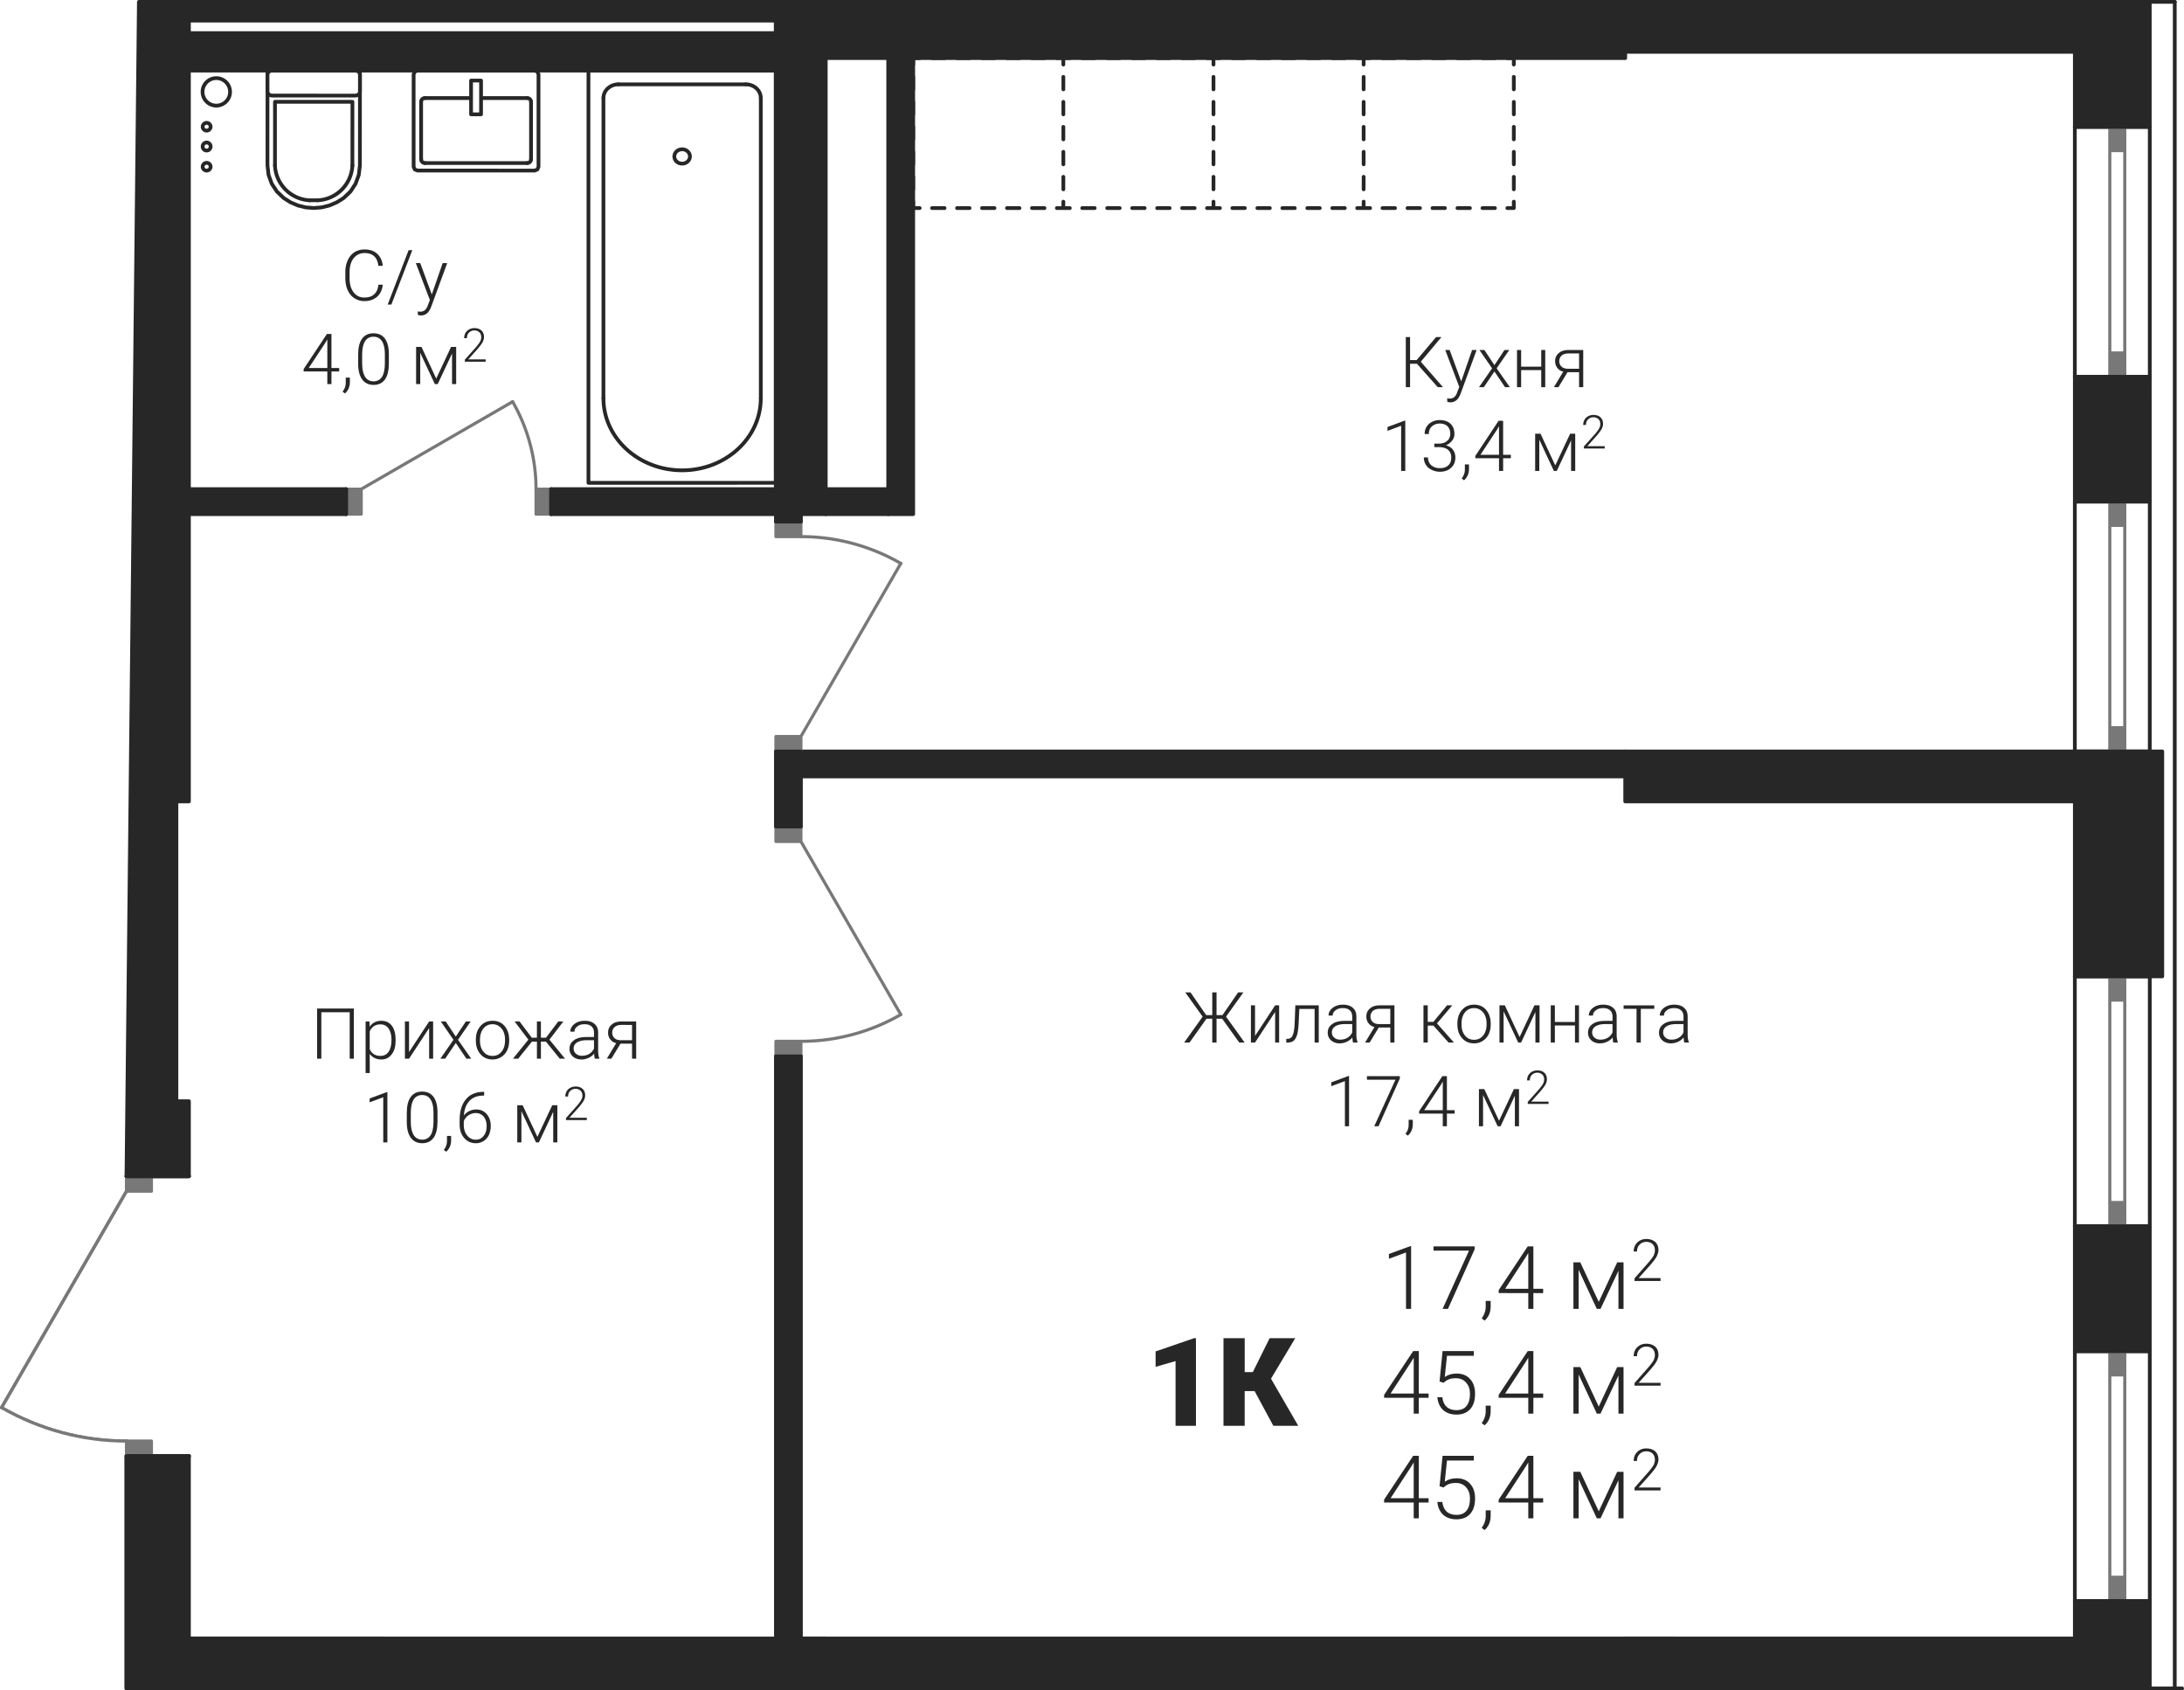 <?xml version='1.0' encoding='utf-8'?>
<ns0:svg xmlns:ns0="http://www.w3.org/2000/svg" xmlns:ns1="http://www.w3.org/1999/xlink" viewBox="0 0 247.843 191.765"><ns0:defs><ns0:clipPath id="a"><ns0:path d="M1755 1204h20v10h-20zm0 0" /></ns0:clipPath><ns0:clipPath id="b"><ns0:path d="M1701.852 1294.852v-1.7l1.41-133.23h235.547v191.34h-236.957v-28.063l-4.926-.43-4.77-1.28-4.48-2.087z" clip-rule="evenodd" /></ns0:clipPath><ns0:clipPath id="c"><ns0:path d="M1755 1169h3v3h-3zm0 0" /></ns0:clipPath><ns0:clipPath id="d"><ns0:path d="M1701.852 1294.852v-1.7l1.41-133.23h235.547v191.34h-236.957v-28.063l-4.926-.43-4.77-1.28-4.48-2.087z" clip-rule="evenodd" /></ns0:clipPath><ns0:clipPath id="e"><ns0:path d="M1771 1169h4v3h-4zm0 0" /></ns0:clipPath><ns0:clipPath id="f"><ns0:path d="M1701.852 1294.852v-1.7l1.41-133.23h235.547v191.34h-236.957v-28.063l-4.926-.43-4.77-1.28-4.48-2.087z" clip-rule="evenodd" /></ns0:clipPath><ns0:clipPath id="g"><ns0:path d="M1763 1176h4v3h-4zm0 0" /></ns0:clipPath><ns0:clipPath id="h"><ns0:path d="M1701.852 1294.852v-1.7l1.41-133.23h235.547v191.34h-236.957v-28.063l-4.926-.43-4.77-1.28-4.48-2.087z" clip-rule="evenodd" /></ns0:clipPath><ns0:clipPath id="i"><ns0:path d="M1747 1170h1v2h-1zm0 0" /></ns0:clipPath><ns0:clipPath id="j"><ns0:path d="M1701.852 1294.852v-1.7l1.41-133.23h235.547v191.34h-236.957v-28.063l-4.926-.43-4.77-1.28-4.48-2.087z" clip-rule="evenodd" /></ns0:clipPath><ns0:clipPath id="k"><ns0:path d="M1747 1177h1v2h-1zm0 0" /></ns0:clipPath><ns0:clipPath id="l"><ns0:path d="M1701.852 1294.852v-1.7l1.41-133.23h235.547v191.34h-236.957v-28.063l-4.926-.43-4.77-1.28-4.48-2.087z" clip-rule="evenodd" /></ns0:clipPath><ns0:clipPath id="m"><ns0:path d="M1735 1177h1v2h-1zm0 0" /></ns0:clipPath><ns0:clipPath id="n"><ns0:path d="M1701.852 1294.852v-1.7l1.41-133.23h235.547v191.34h-236.957v-28.063l-4.926-.43-4.77-1.28-4.48-2.087z" clip-rule="evenodd" /></ns0:clipPath><ns0:clipPath id="o"><ns0:path d="M1735 1170h1v2h-1zm0 0" /></ns0:clipPath><ns0:clipPath id="p"><ns0:path d="M1701.852 1294.852v-1.7l1.41-133.23h235.547v191.34h-236.957v-28.063l-4.926-.43-4.77-1.28-4.48-2.087z" clip-rule="evenodd" /></ns0:clipPath><ns0:clipPath id="q"><ns0:path d="M1718 1178h5v5h-5zm0 0" /></ns0:clipPath><ns0:clipPath id="r"><ns0:path d="M1701.852 1294.852v-1.7l1.41-133.23h235.547v191.34h-236.957v-28.063l-4.926-.43-4.77-1.28-4.48-2.087z" clip-rule="evenodd" /></ns0:clipPath><ns0:clipPath id="s"><ns0:path d="M1723 1178h5v5h-5zm0 0" /></ns0:clipPath><ns0:clipPath id="t"><ns0:path d="M1701.852 1294.852v-1.7l1.41-133.23h235.547v191.34h-236.957v-28.063l-4.926-.43-4.77-1.28-4.48-2.087z" clip-rule="evenodd" /></ns0:clipPath><ns0:clipPath id="u"><ns0:path d="M1778 1220h12v4h-12zm0 0" /></ns0:clipPath><ns0:clipPath id="v"><ns0:path d="M1701.852 1294.852v-1.7l1.41-133.23h235.547v191.34h-236.957v-28.063l-4.926-.43-4.77-1.28-4.48-2.087z" clip-rule="evenodd" /></ns0:clipPath><ns0:clipPath id="w"><ns0:path d="M1778 1274h12v5h-12zm0 0" /></ns0:clipPath><ns0:clipPath id="x"><ns0:path d="M1701.852 1294.852v-1.7l1.41-133.23h235.547v191.34h-236.957v-28.063l-4.926-.43-4.77-1.28-4.48-2.087z" clip-rule="evenodd" /></ns0:clipPath><ns0:clipPath id="y"><ns0:path d="M1745 1205h4v11h-4zm0 0" /></ns0:clipPath><ns0:clipPath id="z"><ns0:path d="M1701.852 1294.852v-1.7l1.41-133.23h235.547v191.34h-236.957v-28.063l-4.926-.43-4.77-1.28-4.48-2.087z" clip-rule="evenodd" /></ns0:clipPath><ns0:clipPath id="A"><ns0:path d="M1710 1168h4v4h-4zm0 0" /></ns0:clipPath><ns0:clipPath id="B"><ns0:path d="M1701.852 1294.852v-1.7l1.41-133.23h235.547v191.34h-236.957v-28.063l-4.926-.43-4.77-1.28-4.48-2.087z" clip-rule="evenodd" /></ns0:clipPath><ns0:clipPath id="C"><ns0:path d="M1710 1173h2v2h-2zm0 0" /></ns0:clipPath><ns0:clipPath id="D"><ns0:path d="M1701.852 1294.852v-1.7l1.41-133.23h235.547v191.34h-236.957v-28.063l-4.926-.43-4.77-1.28-4.48-2.087z" clip-rule="evenodd" /></ns0:clipPath><ns0:clipPath id="E"><ns0:path d="M1710 1175h2v3h-2zm0 0" /></ns0:clipPath><ns0:clipPath id="F"><ns0:path d="M1701.852 1294.852v-1.7l1.41-133.23h235.547v191.34h-236.957v-28.063l-4.926-.43-4.77-1.28-4.48-2.087z" clip-rule="evenodd" /></ns0:clipPath><ns0:clipPath id="G"><ns0:path d="M1710 1177h2v3h-2zm0 0" /></ns0:clipPath><ns0:clipPath id="H"><ns0:path d="M1701.852 1294.852v-1.7l1.41-133.23h235.547v191.34h-236.957v-28.063l-4.926-.43-4.77-1.28-4.48-2.087z" clip-rule="evenodd" /></ns0:clipPath><ns0:clipPath id="I"><ns0:path d="M1845 1301h3v8h-3zm0 0" /></ns0:clipPath><ns0:clipPath id="J"><ns0:path d="M1701.852 1294.852v-1.7l1.41-133.23h235.547v191.34h-236.957v-28.063l-4.926-.43-4.77-1.28-4.48-2.087z" clip-rule="evenodd" /></ns0:clipPath><ns0:clipPath id="L"><ns0:path d="M1850 1301h5v8h-5zm0 0" /></ns0:clipPath><ns0:clipPath id="M"><ns0:path d="M1701.852 1294.852v-1.7l1.41-133.23h235.547v191.34h-236.957v-28.063l-4.926-.43-4.77-1.28-4.48-2.087z" clip-rule="evenodd" /></ns0:clipPath><ns0:clipPath id="O"><ns0:path d="M1855 1307h2v3h-2zm0 0" /></ns0:clipPath><ns0:clipPath id="P"><ns0:path d="M1701.852 1294.852v-1.7l1.41-133.23h235.547v191.34h-236.957v-28.063l-4.926-.43-4.77-1.28-4.48-2.087z" clip-rule="evenodd" /></ns0:clipPath><ns0:clipPath id="R"><ns0:path d="M1857 1301h6v8h-6zm0 0" /></ns0:clipPath><ns0:clipPath id="S"><ns0:path d="M1701.852 1294.852v-1.7l1.41-133.23h235.547v191.34h-236.957v-28.063l-4.926-.43-4.77-1.28-4.48-2.087z" clip-rule="evenodd" /></ns0:clipPath><ns0:clipPath id="U"><ns0:path d="M1862 1308h1v1h-1zm0 0" /></ns0:clipPath><ns0:clipPath id="V"><ns0:path d="M1701.852 1294.852v-1.7l1.41-133.23h235.547v191.34h-236.957v-28.063l-4.926-.43-4.77-1.28-4.48-2.087z" clip-rule="evenodd" /></ns0:clipPath><ns0:clipPath id="X"><ns0:path d="M1866 1302h6v7h-6zm0 0" /></ns0:clipPath><ns0:clipPath id="Y"><ns0:path d="M1701.852 1294.852v-1.7l1.41-133.23h235.547v191.34h-236.957v-28.063l-4.926-.43-4.77-1.28-4.48-2.087z" clip-rule="evenodd" /></ns0:clipPath><ns0:clipPath id="aa"><ns0:path d="M1872 1300h4v6h-4zm0 0" /></ns0:clipPath><ns0:clipPath id="ab"><ns0:path d="M1701.852 1294.852v-1.7l1.41-133.23h235.547v191.34h-236.957v-28.063l-4.926-.43-4.77-1.28-4.48-2.087z" clip-rule="evenodd" /></ns0:clipPath><ns0:clipPath id="ad"><ns0:path d="M1844 1312h6v9h-6zm0 0" /></ns0:clipPath><ns0:clipPath id="ae"><ns0:path d="M1701.852 1294.852v-1.7l1.41-133.23h235.547v191.34h-236.957v-28.063l-4.926-.43-4.77-1.28-4.48-2.087z" clip-rule="evenodd" /></ns0:clipPath><ns0:clipPath id="af"><ns0:path d="M1850 1312h5v9h-5zm0 0" /></ns0:clipPath><ns0:clipPath id="ag"><ns0:path d="M1701.852 1294.852v-1.7l1.41-133.23h235.547v191.34h-236.957v-28.063l-4.926-.43-4.77-1.28-4.48-2.087z" clip-rule="evenodd" /></ns0:clipPath><ns0:clipPath id="ai"><ns0:path d="M1855 1319h2v3h-2zm0 0" /></ns0:clipPath><ns0:clipPath id="aj"><ns0:path d="M1701.852 1294.852v-1.7l1.41-133.23h235.547v191.34h-236.957v-28.063l-4.926-.43-4.77-1.28-4.48-2.087z" clip-rule="evenodd" /></ns0:clipPath><ns0:clipPath id="ak"><ns0:path d="M1857 1312h6v9h-6zm0 0" /></ns0:clipPath><ns0:clipPath id="al"><ns0:path d="M1701.852 1294.852v-1.7l1.41-133.23h235.547v191.34h-236.957v-28.063l-4.926-.43-4.77-1.28-4.48-2.087z" clip-rule="evenodd" /></ns0:clipPath><ns0:clipPath id="am"><ns0:path d="M1862 1320h1v1h-1zm0 0" /></ns0:clipPath><ns0:clipPath id="an"><ns0:path d="M1701.852 1294.852v-1.7l1.41-133.23h235.547v191.34h-236.957v-28.063l-4.926-.43-4.77-1.28-4.48-2.087z" clip-rule="evenodd" /></ns0:clipPath><ns0:clipPath id="ao"><ns0:path d="M1866 1314h6v7h-6zm0 0" /></ns0:clipPath><ns0:clipPath id="ap"><ns0:path d="M1701.852 1294.852v-1.7l1.41-133.23h235.547v191.34h-236.957v-28.063l-4.926-.43-4.77-1.28-4.48-2.087z" clip-rule="evenodd" /></ns0:clipPath><ns0:clipPath id="aq"><ns0:path d="M1872 1312h4v5h-4zm0 0" /></ns0:clipPath><ns0:clipPath id="ar"><ns0:path d="M1701.852 1294.852v-1.7l1.41-133.23h235.547v191.34h-236.957v-28.063l-4.926-.43-4.77-1.28-4.48-2.087z" clip-rule="evenodd" /></ns0:clipPath><ns0:clipPath id="as"><ns0:path d="M1844 1324h6v8h-6zm0 0" /></ns0:clipPath><ns0:clipPath id="at"><ns0:path d="M1701.852 1294.852v-1.7l1.41-133.23h235.547v191.34h-236.957v-28.063l-4.926-.43-4.77-1.28-4.48-2.087z" clip-rule="evenodd" /></ns0:clipPath><ns0:clipPath id="au"><ns0:path d="M1850 1324h5v9h-5zm0 0" /></ns0:clipPath><ns0:clipPath id="av"><ns0:path d="M1701.852 1294.852v-1.7l1.41-133.23h235.547v191.34h-236.957v-28.063l-4.926-.43-4.77-1.28-4.48-2.087z" clip-rule="evenodd" /></ns0:clipPath><ns0:clipPath id="aw"><ns0:path d="M1855 1331h2v3h-2zm0 0" /></ns0:clipPath><ns0:clipPath id="ax"><ns0:path d="M1701.852 1294.852v-1.7l1.41-133.23h235.547v191.34h-236.957v-28.063l-4.926-.43-4.77-1.28-4.48-2.087z" clip-rule="evenodd" /></ns0:clipPath><ns0:clipPath id="ay"><ns0:path d="M1857 1324h6v8h-6zm0 0" /></ns0:clipPath><ns0:clipPath id="az"><ns0:path d="M1701.852 1294.852v-1.7l1.41-133.23h235.547v191.34h-236.957v-28.063l-4.926-.43-4.77-1.28-4.48-2.087z" clip-rule="evenodd" /></ns0:clipPath><ns0:clipPath id="aA"><ns0:path d="M1862 1331h1v1h-1zm0 0" /></ns0:clipPath><ns0:clipPath id="aB"><ns0:path d="M1701.852 1294.852v-1.7l1.41-133.23h235.547v191.34h-236.957v-28.063l-4.926-.43-4.77-1.28-4.48-2.087z" clip-rule="evenodd" /></ns0:clipPath><ns0:clipPath id="aC"><ns0:path d="M1866 1326h6v6h-6zm0 0" /></ns0:clipPath><ns0:clipPath id="aD"><ns0:path d="M1701.852 1294.852v-1.7l1.41-133.23h235.547v191.34h-236.957v-28.063l-4.926-.43-4.77-1.28-4.48-2.087z" clip-rule="evenodd" /></ns0:clipPath><ns0:clipPath id="aE"><ns0:path d="M1872 1324h4v5h-4zm0 0" /></ns0:clipPath><ns0:clipPath id="aF"><ns0:path d="M1701.852 1294.852v-1.7l1.41-133.23h235.547v191.34h-236.957v-28.063l-4.926-.43-4.77-1.28-4.48-2.087z" clip-rule="evenodd" /></ns0:clipPath><ns0:clipPath id="aG"><ns0:path d="M1818 1311h6v11h-6zm0 0" /></ns0:clipPath><ns0:clipPath id="aH"><ns0:path d="M1701.852 1294.852v-1.7l1.41-133.23h235.547v191.34h-236.957v-28.063l-4.926-.43-4.77-1.28-4.48-2.087z" clip-rule="evenodd" /></ns0:clipPath><ns0:clipPath id="aJ"><ns0:path d="M1826 1311h9v11h-9zm0 0" /></ns0:clipPath><ns0:clipPath id="aK"><ns0:path d="M1701.852 1294.852v-1.7l1.41-133.23h235.547v191.34h-236.957v-28.063l-4.926-.43-4.77-1.28-4.48-2.087z" clip-rule="evenodd" /></ns0:clipPath><ns0:clipPath id="aM"><ns0:path d="M1726 1188h13v8h-13zm0 0" /></ns0:clipPath><ns0:clipPath id="aN"><ns0:path d="M1701.852 1294.852v-1.7l1.41-133.23h235.547v191.34h-236.957v-28.063l-4.926-.43-4.77-1.28-4.48-2.087z" clip-rule="evenodd" /></ns0:clipPath><ns0:clipPath id="aR"><ns0:path d="M1721 1197h11v8h-11zm0 0" /></ns0:clipPath><ns0:clipPath id="aS"><ns0:path d="M1701.852 1294.852v-1.7l1.41-133.23h235.547v191.34h-236.957v-28.063l-4.926-.43-4.77-1.28-4.48-2.087z" clip-rule="evenodd" /></ns0:clipPath><ns0:clipPath id="aW"><ns0:path d="M1732 1203h1v1h-1zm0 0" /></ns0:clipPath><ns0:clipPath id="aX"><ns0:path d="M1701.852 1294.852v-1.7l1.41-133.23h235.547v191.34h-236.957v-28.063l-4.926-.43-4.77-1.28-4.48-2.087z" clip-rule="evenodd" /></ns0:clipPath><ns0:clipPath id="aZ"><ns0:path d="M1734 1199h6v5h-6zm0 0" /></ns0:clipPath><ns0:clipPath id="ba"><ns0:path d="M1701.852 1294.852v-1.7l1.41-133.23h235.547v191.34h-236.957v-28.063l-4.926-.43-4.77-1.28-4.48-2.087z" clip-rule="evenodd" /></ns0:clipPath><ns0:clipPath id="bc"><ns0:path d="M1740 1196h3v5h-3zm0 0" /></ns0:clipPath><ns0:clipPath id="bd"><ns0:path d="M1701.852 1294.852v-1.7l1.41-133.23h235.547v191.34h-236.957v-28.063l-4.926-.43-4.77-1.28-4.48-2.087z" clip-rule="evenodd" /></ns0:clipPath><ns0:clipPath id="bf"><ns0:path d="M1847 1197h21v9h-21zm0 0" /></ns0:clipPath><ns0:clipPath id="bg"><ns0:path d="M1701.852 1294.852v-1.7l1.41-133.23h235.547v191.34h-236.957v-28.063l-4.926-.43-4.77-1.28-4.48-2.087z" clip-rule="evenodd" /></ns0:clipPath><ns0:clipPath id="bl"><ns0:path d="M1844 1207h15v8h-15zm0 0" /></ns0:clipPath><ns0:clipPath id="bm"><ns0:path d="M1701.852 1294.852v-1.7l1.41-133.23h235.547v191.34h-236.957v-28.063l-4.926-.43-4.77-1.28-4.48-2.087z" clip-rule="evenodd" /></ns0:clipPath><ns0:clipPath id="bp"><ns0:path d="M1859 1213h1v1h-1zm0 0" /></ns0:clipPath><ns0:clipPath id="bq"><ns0:path d="M1701.852 1294.852v-1.7l1.41-133.23h235.547v191.34h-236.957v-28.063l-4.926-.43-4.77-1.28-4.48-2.087z" clip-rule="evenodd" /></ns0:clipPath><ns0:clipPath id="br"><ns0:path d="M1861 1208h6v6h-6zm0 0" /></ns0:clipPath><ns0:clipPath id="bs"><ns0:path d="M1701.852 1294.852v-1.7l1.41-133.23h235.547v191.34h-236.957v-28.063l-4.926-.43-4.77-1.28-4.48-2.087z" clip-rule="evenodd" /></ns0:clipPath><ns0:clipPath id="bt"><ns0:path d="M1867 1206h3v5h-3zm0 0" /></ns0:clipPath><ns0:clipPath id="bu"><ns0:path d="M1701.852 1294.852v-1.7l1.41-133.23h235.547v191.34h-236.957v-28.063l-4.926-.43-4.77-1.28-4.48-2.087z" clip-rule="evenodd" /></ns0:clipPath><ns0:clipPath id="bv"><ns0:path d="M1821 1272h26v7h-26zm0 0" /></ns0:clipPath><ns0:clipPath id="bw"><ns0:path d="M1701.852 1294.852v-1.7l1.41-133.23h235.547v191.34h-236.957v-28.063l-4.926-.43-4.77-1.28-4.48-2.087z" clip-rule="evenodd" /></ns0:clipPath><ns0:clipPath id="bB"><ns0:path d="M1849 1273h31v6h-31zm0 0" /></ns0:clipPath><ns0:clipPath id="bC"><ns0:path d="M1701.852 1294.852v-1.7l1.41-133.23h235.547v191.34h-236.957v-28.063l-4.926-.43-4.77-1.28-4.48-2.087z" clip-rule="evenodd" /></ns0:clipPath><ns0:clipPath id="bG"><ns0:path d="M1838 1281h15v8h-15zm0 0" /></ns0:clipPath><ns0:clipPath id="bH"><ns0:path d="M1701.852 1294.852v-1.7l1.41-133.23h235.547v191.34h-236.957v-28.063l-4.926-.43-4.77-1.28-4.48-2.087z" clip-rule="evenodd" /></ns0:clipPath><ns0:clipPath id="bJ"><ns0:path d="M1852 1287h1v1h-1zm0 0" /></ns0:clipPath><ns0:clipPath id="bK"><ns0:path d="M1701.852 1294.852v-1.7l1.41-133.23h235.547v191.34h-236.957v-28.063l-4.926-.43-4.77-1.28-4.48-2.087z" clip-rule="evenodd" /></ns0:clipPath><ns0:clipPath id="bL"><ns0:path d="M1855 1283h5v5h-5zm0 0" /></ns0:clipPath><ns0:clipPath id="bM"><ns0:path d="M1701.852 1294.852v-1.7l1.41-133.23h235.547v191.34h-236.957v-28.063l-4.926-.43-4.77-1.28-4.48-2.087z" clip-rule="evenodd" /></ns0:clipPath><ns0:clipPath id="bN"><ns0:path d="M1860 1281h4v4h-4zm0 0" /></ns0:clipPath><ns0:clipPath id="bO"><ns0:path d="M1701.852 1294.852v-1.7l1.41-133.23h235.547v191.34h-236.957v-28.063l-4.926-.43-4.77-1.28-4.48-2.087z" clip-rule="evenodd" /></ns0:clipPath><ns0:clipPath id="bP"><ns0:path d="M1723 1274h37v8h-37zm0 0" /></ns0:clipPath><ns0:clipPath id="bQ"><ns0:path d="M1701.852 1294.852v-1.7l1.41-133.23h235.547v191.34h-236.957v-28.063l-4.926-.43-4.77-1.28-4.48-2.087z" clip-rule="evenodd" /></ns0:clipPath><ns0:clipPath id="bU"><ns0:path d="M1729 1283h15v8h-15zm0 0" /></ns0:clipPath><ns0:clipPath id="bV"><ns0:path d="M1701.852 1294.852v-1.7l1.41-133.23h235.547v191.34h-236.957v-28.063l-4.926-.43-4.77-1.28-4.48-2.087z" clip-rule="evenodd" /></ns0:clipPath><ns0:clipPath id="bX"><ns0:path d="M1743 1289h1v1h-1zm0 0" /></ns0:clipPath><ns0:clipPath id="bY"><ns0:path d="M1701.852 1294.852v-1.7l1.41-133.23h235.547v191.34h-236.957v-28.063l-4.926-.43-4.77-1.28-4.48-2.087z" clip-rule="evenodd" /></ns0:clipPath><ns0:clipPath id="bZ"><ns0:path d="M1746 1285h5v5h-5zm0 0" /></ns0:clipPath><ns0:clipPath id="ca"><ns0:path d="M1701.852 1294.852v-1.7l1.41-133.23h235.547v191.34h-236.957v-28.063l-4.926-.43-4.77-1.28-4.48-2.087z" clip-rule="evenodd" /></ns0:clipPath><ns0:clipPath id="cb"><ns0:path d="M1751 1282h4v5h-4zm0 0" /></ns0:clipPath><ns0:clipPath id="cc"><ns0:path d="M1701.852 1294.852v-1.7l1.41-133.23h235.547v191.34h-236.957v-28.063l-4.926-.43-4.77-1.28-4.48-2.087z" clip-rule="evenodd" /></ns0:clipPath><ns0:clipPath id="cd"><ns0:path d="M1687 1319h16v5h-16zm0 0" /></ns0:clipPath><ns0:clipPath id="ce"><ns0:path d="M1701.852 1294.852v-1.7l1.41-133.23h235.547v191.34h-236.957v-28.063l-4.926-.43-4.77-1.28-4.48-2.087z" clip-rule="evenodd" /></ns0:clipPath><ns0:path id="K" d="M3.375 0h-.578v-6.406l-1.938.718v-.546l2.438-.891h.078Zm0 0" /><ns0:path id="N" d="M5.047-6.766 2.016 0h-.61l3-6.61H.375v-.484h4.672zm0 0" /><ns0:path id="Q" d="m.625 1.328-.328-.25C.578.688.734.266.75-.156v-.75h.563v.61c0 .671-.22 1.218-.688 1.624m0 0" /><ns0:path id="T" d="M4.25-2.281h1.11v.484H4.25V0h-.578v-1.797H.312v-.328L3.61-7.094h.641Zm-3.203 0h2.625v-4.063l-.266.438zm0 0" /><ns0:path id="Z" d="M3.688-.797 5.78-5.28h.72V0h-.578v-4.328L3.89 0h-.422L1.406-4.437V0H.813v-5.281h.78zm0 0" /><ns0:path id="ah" d="m1.063-3.64.343-3.454h3.547v.532H1.906l-.25 2.406c.39-.266.828-.39 1.344-.39.64 0 1.156.202 1.531.624.375.406.563.969.563 1.656 0 .75-.172 1.329-.547 1.75S3.657.11 2.984.11C2.36.11 1.86-.062 1.47-.406 1.094-.766.875-1.234.812-1.86h.563c.063.484.219.843.5 1.093.266.25.64.375 1.11.375.5 0 .89-.156 1.14-.484.266-.312.39-.781.39-1.375 0-.516-.14-.937-.437-1.266-.281-.328-.672-.5-1.172-.5-.281 0-.531.032-.734.11-.203.062-.422.203-.656.406Zm0 0" /><ns0:path id="ac" d="M3.39 0H.439v-.297l1.609-1.828q.398-.468.562-.75c.094-.219.141-.406.141-.594 0-.297-.078-.531-.25-.703s-.422-.266-.719-.266c-.328 0-.578.11-.765.313-.203.203-.297.453-.297.781H.344c0-.265.047-.5.172-.719q.188-.327.515-.515.329-.188.75-.188c.422 0 .766.125 1.016.344.234.219.36.531.36.922 0 .219-.079.453-.204.719-.14.265-.39.594-.734.984L.906-.328h2.485zm0 0" /><ns0:path id="aI" d="M5.719 0H3.406v-7.344l-2.265.657v-1.75l4.359-1.5h.219zm0 0" /><ns0:path id="aL" d="M4.266-3.937H3.14V0H.734v-9.937h2.407v3.843h.922l1.906-3.843h2.906l-2.75 4.593L9.219 0H6.39Zm0 0" /><ns0:path id="aO" d="M4.75-1.766c-.062.594-.281 1.047-.656 1.375-.36.313-.844.485-1.453.485-.422 0-.782-.125-1.11-.328S.953-.75.781-1.125C.594-1.515.516-1.953.5-2.453v-.735q0-.772.281-1.359a2.14 2.14 0 0 1 .75-.906 2.2 2.2 0 0 1 1.157-.313c.609 0 1.093.172 1.437.5.36.329.563.782.625 1.36h-.5c-.11-.969-.64-1.453-1.562-1.453-.516 0-.922.203-1.235.578-.312.39-.469.922-.469 1.61v.687c0 .656.157 1.187.454 1.578.296.39.703.594 1.203.594.515 0 .89-.125 1.14-.375q.399-.352.469-1.079Zm0 0" /><ns0:path id="aP" d="M.531.484H.11l2.375-6.171h.422Zm0 0" /><ns0:path id="aQ" d="M1.938-.656 3.172-4.22h.515L1.876.72l-.094.219c-.234.515-.593.78-1.062.78a1 1 0 0 1-.36-.062l-.015-.39.25.03c.219 0 .422-.062.547-.171.14-.11.265-.312.359-.594L1.72-.03.125-4.22h.5zm0 0" /><ns0:path id="aT" d="M3.406-1.828h.875v.39h-.875V0h-.469v-1.437H.25v-.266l2.64-3.984h.516Zm-2.578 0h2.11v-3.25l-.204.36Zm0 0" /><ns0:path id="aU" d="M.5 1.063.234.859C.47.547.594.22.594-.125v-.61h.469v.5c0 .532-.188.97-.563 1.297m0 0" /><ns0:path id="aV" d="M3.953-2.375c0 .813-.14 1.422-.437 1.844-.297.406-.72.625-1.297.625-.563 0-1-.219-1.297-.625s-.453-1-.453-1.766v-1.031c0-.797.14-1.406.437-1.813.297-.421.735-.625 1.297-.625.578 0 1 .204 1.297.594.297.406.453.984.453 1.766zM3.5-3.391c0-.656-.11-1.14-.328-1.468-.219-.344-.531-.516-.969-.516-.406 0-.734.172-.953.5-.203.328-.312.797-.328 1.438v1.124c0 .657.125 1.141.328 1.485.234.344.547.516.969.516.406 0 .734-.172.953-.5.219-.344.312-.829.328-1.485zm0 0" /><ns0:path id="bb" d="m2.938-.625 1.687-3.594h.578V0h-.469v-3.469L3.11 0h-.328L1.125-3.547V0H.656v-4.219h.61zm0 0" /><ns0:path id="bh" d="M2-2.656h-.781V0H.734v-5.687h.485v2.609h.75l2.203-2.61h.61L2.437-2.89 4.953 0H4.36zm0 0" /><ns0:path id="bi" d="m1.938-2.5 1.14-1.719h.547L2.188-2.14 3.688 0H3.14L1.938-1.781.734 0H.188l1.484-2.14L.234-4.22h.563zm0 0" /><ns0:path id="bj" d="M3.844 0H3.39v-1.937H1.109V0H.641v-4.219h.468v1.89h2.282v-1.89h.453Zm0 0" /><ns0:path id="bk" d="M3.688-4.219V0h-.47v-1.703H1.907L.875 0H.359l1.063-1.766a1.1 1.1 0 0 1-.672-.421 1.2 1.2 0 0 1-.25-.766c0-.39.14-.688.422-.922.265-.234.64-.344 1.11-.344ZM.967-2.953c0 .25.095.453.25.61.157.155.376.234.657.25h1.344v-1.735H2.03c-.328 0-.594.078-.781.234a.85.85 0 0 0-.281.64m0 0" /><ns0:path id="bn" d="M2.703 0h-.469v-5.125l-1.546.578v-.437l1.937-.72h.078zm0 0" /><ns0:path id="bo" d="M1.563-3.094h.5c.25 0 .5-.047.703-.14.187-.11.343-.235.453-.391.094-.172.156-.36.156-.578 0-.36-.11-.64-.312-.86-.204-.203-.5-.312-.891-.312-.36 0-.656.125-.89.328-.235.219-.344.5-.344.86h-.47c0-.297.063-.579.22-.813.14-.25.359-.437.609-.562a1.85 1.85 0 0 1 .875-.204c.531 0 .937.141 1.234.422s.438.672.438 1.157c0 .28-.078.53-.266.75a1.6 1.6 0 0 1-.703.53c.344.095.625.266.797.5.187.25.281.532.281.876 0 .484-.156.875-.484 1.172-.313.297-.735.453-1.266.453-.344 0-.656-.078-.937-.219a1.45 1.45 0 0 1-.657-.562 1.5 1.5 0 0 1-.234-.844h.469q0 .54.375.89c.265.22.578.329.984.329.39 0 .719-.11.938-.313.234-.203.343-.5.343-.89 0-.391-.125-.673-.375-.891-.234-.188-.593-.297-1.062-.297h-.485Zm0 0" /><ns0:path id="bx" d="M4.406-2.703h-.64V0H3.28v-2.703h-.656L.703 0h-.61l2.095-2.937-1.97-2.75h.595l1.78 2.578h.688v-2.578h.485v2.578h.672l1.78-2.578h.595l-1.97 2.75L6.954 0h-.61Zm0 0" /><ns0:path id="by" d="M3.39-4.219h.454V0H3.39v-3.469L1.109 0H.641v-4.219h.468V-.75Zm0 0" /><ns0:path id="bz" d="M3.86-4.219V0h-.47v-3.812H1.657l-.078 1.578c-.031.593-.078 1.03-.172 1.343s-.218.532-.375.672C.86-.079.625 0 .344 0H.172v-.406l.14-.016a.585.585 0 0 0 .579-.39q.188-.375.234-1.36l.078-2.047Zm0 0" /><ns0:path id="bA" d="M3.266 0c-.047-.125-.063-.328-.079-.578a1.7 1.7 0 0 1-.624.484 1.9 1.9 0 0 1-.813.188c-.406 0-.734-.125-.984-.344a1.13 1.13 0 0 1-.375-.86q0-.632.515-.984c.328-.25.813-.36 1.422-.36h.844v-.483c0-.297-.078-.532-.266-.704-.187-.187-.469-.265-.812-.265-.328 0-.61.078-.813.25-.218.156-.328.36-.328.594H.484c0-.344.157-.626.47-.876.312-.234.702-.359 1.155-.359.47 0 .844.11 1.11.344.281.234.422.562.422 1v2c0 .406.046.703.14.906V0ZM1.813-.328c.312 0 .593-.078.828-.219.25-.156.422-.36.53-.61v-.937h-.827c-.469 0-.828.094-1.094.25-.266.172-.39.407-.39.688 0 .234.078.437.265.593.172.157.39.235.688.235m0 0" /><ns0:path id="bD" d="M1.75-1.922h-.64V0H.624v-4.219h.484v1.875h.641l1.547-1.875h.594L2.156-2.172 4.078 0h-.61Zm0 0" /><ns0:path id="bE" d="M.344-2.172c0-.406.078-.765.234-1.094.172-.328.39-.578.672-.765.281-.172.61-.266.984-.266.563 0 1.016.188 1.36.578.344.406.531.922.531 1.578v.094c0 .422-.078.781-.234 1.11a1.76 1.76 0 0 1-.672.75q-.422.28-.985.28C1.688.094 1.22-.108.875-.5.515-.906.344-1.422.344-2.078Zm.469.125c0 .516.125.922.39 1.25.266.328.61.485 1.031.485.422 0 .766-.157 1.032-.485.265-.328.39-.75.39-1.281v-.094a2.3 2.3 0 0 0-.172-.89 1.57 1.57 0 0 0-.515-.626 1.27 1.27 0 0 0-.735-.218c-.421 0-.765.156-1.03.484-.266.328-.391.766-.391 1.297Zm0 0" /><ns0:path id="bF" d="M3.64-3.828H2.11V0h-.485v-3.828H.156v-.39h3.485zm0 0" /><ns0:path id="bI" d="M4.031-5.422 1.61 0h-.484l2.406-5.281H.297v-.407H4.03Zm0 0" /><ns0:path id="bR" d="M4.906 0h-.468v-5.266h-3.22V0H.735v-5.687h4.172Zm0 0" /><ns0:path id="bS" d="M4-2.062C4-1.406 3.86-.875 3.563-.5c-.297.39-.672.594-1.172.594-.578 0-1.016-.219-1.328-.625v2.156h-.47v-5.844h.438l.032.594c.296-.453.75-.672 1.328-.672.5 0 .89.188 1.187.563.281.39.422.922.422 1.609Zm-.469-.079c0-.546-.11-.968-.328-1.28s-.531-.47-.922-.47c-.297 0-.531.063-.75.204-.187.14-.36.328-.468.593v2.031c.109.25.28.438.484.563s.453.188.734.188c.406 0 .703-.157.922-.47q.328-.468.328-1.359m0 0" /><ns0:path id="bT" d="M3.828-1.937h-.562V0h-.453v-1.937H2.25L.688 0H.094l1.75-2.156L.28-4.22h.563l1.39 1.844h.579V-4.22h.453v1.844h.578l1.39-1.844h.579L4.234-2.156 6 0h-.594Zm0 0" /><ns0:path id="bW" d="M3.281-5.734v.422h-.047c-.687 0-1.218.187-1.609.593-.39.407-.594.953-.64 1.672.156-.219.359-.39.593-.5.25-.125.516-.187.813-.187.5 0 .89.187 1.187.53.297.345.453.782.453 1.345 0 .375-.078.703-.203 1a1.67 1.67 0 0 1-.61.703c-.25.156-.546.25-.874.25-.547 0-.985-.203-1.328-.594C.672-.906.5-1.406.5-2.047V-2.5c0-1.031.234-1.812.703-2.375.453-.562 1.11-.844 1.969-.86zm-.969 2.406c-.296 0-.562.094-.828.265-.25.172-.421.407-.515.672v.407c0 .484.125.89.39 1.203a1.2 1.2 0 0 0 .985.469c.375 0 .656-.141.89-.438.22-.281.329-.656.329-1.094q0-.656-.329-1.078a1.16 1.16 0 0 0-.921-.406m0 0" /><ns0:path id="be" d="M2.703 0H.343v-.234l1.298-1.453c.203-.25.359-.454.437-.61a.96.96 0 0 0 .125-.469c0-.25-.062-.421-.203-.562a.8.8 0 0 0-.578-.219.84.84 0 0 0-.61.25c-.156.156-.234.36-.234.625H.266c0-.219.046-.406.14-.578s.235-.312.407-.406a1.3 1.3 0 0 1 .609-.156c.344 0 .61.093.812.28.188.173.282.423.282.735 0 .172-.047.375-.157.578-.109.203-.312.469-.578.781L.734-.266h1.97zm0 0" /></ns0:defs><ns0:path fill="#fff" fill-rule="evenodd" d="m14.353 163.49-4.926-.43-4.77-1.281-4.48-2.086 14.176-24.55v-1.7L15.763.213h231.031v191.34H14.353z" /><ns0:path fill="none" stroke="#272727" stroke-linecap="round" stroke-linejoin="round" stroke-miterlimit="10" stroke-width=".425" d="M84.638 9.568H70.181m-1.703 1.559v34.05m17.859-34.05v34.05m-19.558 9.602V8.009m21.258 46.77V8.009m0 46.77H66.779M88.037 8.01H66.779" /><ns0:g clip-path="url(#a)" transform="translate(-1687.499 -1159.71)"><ns0:g clip-path="url(#b)"><ns0:path fill="none" stroke="#272727" stroke-linecap="round" stroke-linejoin="round" stroke-miterlimit="10" stroke-width=".425" d="M1773.836 1204.887c0 4.52-3.996 8.183-8.93 8.183-4.93 0-8.93-3.664-8.93-8.183" /></ns0:g></ns0:g><ns0:g clip-path="url(#c)" transform="translate(-1687.499 -1159.71)"><ns0:g clip-path="url(#d)"><ns0:path fill="none" stroke="#272727" stroke-linecap="round" stroke-linejoin="round" stroke-miterlimit="10" stroke-width=".425" d="M1755.977 1170.836c0-.863.765-1.559 1.703-1.559" /></ns0:g></ns0:g><ns0:g clip-path="url(#e)" transform="translate(-1687.499 -1159.71)"><ns0:g clip-path="url(#f)"><ns0:path fill="none" stroke="#272727" stroke-linecap="round" stroke-linejoin="round" stroke-miterlimit="10" stroke-width=".425" d="M1772.137 1169.277c.941 0 1.699.696 1.699 1.559" /></ns0:g></ns0:g><ns0:g clip-path="url(#g)" transform="translate(-1687.499 -1159.71)"><ns0:g clip-path="url(#h)"><ns0:path fill="none" stroke="#272727" stroke-linecap="round" stroke-linejoin="round" stroke-miterlimit="10" stroke-width=".425" d="M1765.797 1177.46c0-.448-.399-.815-.89-.815-.489 0-.887.367-.887.816 0 .45.398.816.886.816.492 0 .89-.367.89-.816" /></ns0:g></ns0:g><ns0:path fill="#fff" fill-rule="evenodd" d="m47.369 8.01-.305.125-.125.296V18.92l.125.3.3.125h13.321l.3-.125.126-.3V8.43l-.121-.3-.301-.125h-13.32" /><ns0:path fill="none" stroke="#272727" stroke-linecap="round" stroke-linejoin="round" stroke-miterlimit="10" stroke-width=".425" d="M47.369 8.01h13.32m0 0 .3.124m.001 0 .12.301m0 0v10.489m0 0-.124.3m0 0-.301.125m0 .001-13.32-.003m0-.002-.301-.125m0 0-.125-.3m0 0V8.43m0 .001.125-.297m0 0 .305-.125m.843 3.118h11.625m.426.425v6.52m-.426.426H48.212m-.422-.426v-6.52" /><ns0:g clip-path="url(#i)" transform="translate(-1687.499 -1159.71)"><ns0:g clip-path="url(#j)"><ns0:path fill="none" stroke="#272727" stroke-linecap="round" stroke-linejoin="round" stroke-miterlimit="10" stroke-width=".425" d="M1747.336 1170.836c.234 0 .426.191.426.426" /></ns0:g></ns0:g><ns0:g clip-path="url(#k)" transform="translate(-1687.499 -1159.71)"><ns0:g clip-path="url(#l)"><ns0:path fill="none" stroke="#272727" stroke-linecap="round" stroke-linejoin="round" stroke-miterlimit="10" stroke-width=".425" d="M1747.762 1177.781a.427.427 0 0 1-.426.426" /></ns0:g></ns0:g><ns0:g clip-path="url(#m)" transform="translate(-1687.499 -1159.71)"><ns0:g clip-path="url(#n)"><ns0:path fill="none" stroke="#272727" stroke-linecap="round" stroke-linejoin="round" stroke-miterlimit="10" stroke-width=".425" d="M1735.71 1178.207a.426.426 0 0 1-.42-.426" /></ns0:g></ns0:g><ns0:g clip-path="url(#o)" transform="translate(-1687.499 -1159.71)"><ns0:g clip-path="url(#p)"><ns0:path fill="none" stroke="#272727" stroke-linecap="round" stroke-linejoin="round" stroke-miterlimit="10" stroke-width=".425" d="M1735.29 1171.262a.42.42 0 0 1 .42-.426" /></ns0:g></ns0:g><ns0:path fill="#fff" fill-rule="evenodd" d="M53.458 12.97h1.133V9.142h-1.133z" /><ns0:path fill="none" stroke="#272727" stroke-linecap="round" stroke-linejoin="round" stroke-miterlimit="10" stroke-width=".425" d="M53.458 12.97h1.133m0 0V9.142m0 0h-1.133m0 0v3.828" /><ns0:path fill="#fff" fill-rule="evenodd" d="m30.353 18.779.121 1.059.363 1.004.586.89.774.735.765.484.84.36.887.218.91.07.906-.07.883-.219.84-.36.77-.483.773-.735.582-.89.363-1 .125-1.06V8.01H30.353z" /><ns0:path fill="none" stroke="#272727" stroke-linecap="round" stroke-linejoin="round" stroke-miterlimit="10" stroke-width=".425" d="m30.353 18.779.003-10.77m.001.001h10.488m0 0-.003 10.773m-.001 0-.125 1.058m0 0-.363 1m0 .001-.582.89m-.001 0-.773.734m0 0-.77.485m.001-.001-.84.36m0 0-.883.22m0-.001-.906.07m0 .001-.91-.071m0 0-.887-.219m0 0-.84-.36m0 0-.765-.484m0 0-.774-.734m0 0-.586-.89m0 0-.363-1.004m0 0-.121-1.059m.852-.004V11.55m0-.001h4.394m0 0 4.395.002m0 .001-.003 7.227m-3.951 3.945h-.886" /><ns0:g clip-path="url(#q)" transform="translate(-1687.499 -1159.71)"><ns0:g clip-path="url(#r)"><ns0:path fill="none" stroke="#272727" stroke-linecap="round" stroke-linejoin="round" stroke-miterlimit="10" stroke-width=".425" d="M1722.652 1182.434a4.14 4.14 0 0 1-3.949-3.95" /></ns0:g></ns0:g><ns0:g clip-path="url(#s)" transform="translate(-1687.499 -1159.71)"><ns0:g clip-path="url(#t)"><ns0:path fill="none" stroke="#272727" stroke-linecap="round" stroke-linejoin="round" stroke-miterlimit="10" stroke-width=".425" d="M1727.488 1178.488a4.137 4.137 0 0 1-3.949 3.946" /></ns0:g></ns0:g><ns0:path fill="#fff" fill-rule="evenodd" d="M30.865 10.842h9.464l.2-.035.164-.094.113-.145.04-.168V8.45l-.04-.171-.113-.14-.164-.099-.196-.035H30.87l-.196.031-.168.098-.11.14-.038.173v1.949l.039.168.11.145.163.098.196.03" /><ns0:path fill="none" stroke="#272727" stroke-linecap="round" stroke-linejoin="round" stroke-miterlimit="10" stroke-width=".425" d="m30.865 10.842-.196-.032m.001 0-.165-.097m0 0-.11-.145m.001 0-.04-.168m.001 0V8.45m0 0 .039-.17m0-.001.11-.14m-.001-.001.168-.097m0-.001.196-.03m0 0h9.464m0 0 .196.035m0 0 .164.097m0 0 .113.14m0 .001.04.172m-.001 0v1.949m0 0-.039.168m0 0-.113.145m0 0-.164.093m0 0-.2.035m.001 0-9.465-.002M21.439.213v2.125m0 0h66.59m0 0V.213M103.63 58.33h-2.836m2.836 0V6.59m-2.836.001v48.903m-9.906 32.594h93.543m0-2.836H90.888m93.543 100.628h-90.71m-5.669 0H21.44M90.888 85.26h-2.836m2.836-26.083h-2.836m2.836 34.586h-2.836m2.836 26.079h-2.836m2.836 66.046v-66.046m0-26.079v-5.675m0-28.911v-.847m-2.836 0v.847m0 26.083v8.503m0 26.079v66.039" /><ns0:g clip-path="url(#u)" transform="translate(-1687.499 -1159.71)"><ns0:g clip-path="url(#v)"><ns0:path fill="none" stroke="#787878" stroke-linecap="round" stroke-linejoin="round" stroke-miterlimit="10" stroke-width=".354" d="M1778.387 1220.59a22.66 22.66 0 0 1 11.336 3.039" /></ns0:g></ns0:g><ns0:path fill="#787878" fill-rule="evenodd" d="M88.052 59.177v1.704h2.836v-1.704zm2.836 26.083v-1.704h-2.836v1.704z" /><ns0:path fill="none" stroke="#787878" stroke-linecap="round" stroke-linejoin="round" stroke-miterlimit="10" stroke-width=".354" d="M88.052 59.177v1.704m0-.001h2.836m0 0v-1.703m0 0h-2.836m2.836 26.083v-1.704m0 0h-2.836m0 0v1.703m0 .001h2.836m0-1.704 11.336-19.636" /><ns0:path fill="none" stroke="#272727" stroke-linecap="round" stroke-linejoin="round" stroke-miterlimit="10" stroke-width=".425" d="M90.888 59.177h-2.836m2.836 0h-2.836m2.836 26.083h-2.836m2.836 0h-2.836" /><ns0:g clip-path="url(#w)" transform="translate(-1687.499 -1159.71)"><ns0:g clip-path="url(#x)"><ns0:path fill="none" stroke="#787878" stroke-linecap="round" stroke-linejoin="round" stroke-miterlimit="10" stroke-width=".354" d="M1789.723 1274.813a22.65 22.65 0 0 1-11.336 3.035" /></ns0:g></ns0:g><ns0:path fill="#787878" fill-rule="evenodd" d="M88.052 119.842h2.836v-1.704h-2.836zm2.836-26.079h-2.836v1.7h2.836z" /><ns0:path fill="none" stroke="#787878" stroke-linecap="round" stroke-linejoin="round" stroke-miterlimit="10" stroke-width=".354" d="M88.052 119.842v-1.704m0 0h2.836m0 0v1.704m0 0h-2.836m2.836-26.079v1.7m0 0h-2.836m0 0v-1.7m0 0h2.836m0 1.7 11.336 19.64" /><ns0:path fill="none" stroke="#272727" stroke-linecap="round" stroke-linejoin="round" stroke-miterlimit="10" stroke-width=".425" d="M90.888 119.842h-2.836m2.836 0h-2.836m2.836-26.079h-2.836m2.836 0h-2.836M39.287 55.494v2.836m23.246-2.836v2.836m38.261-2.836h-7.086m-5.671 0H62.533m-23.246 0H21.439m0 2.836h17.848m23.246 0h25.504m5.671 0h7.086" /><ns0:g clip-path="url(#y)" transform="translate(-1687.499 -1159.71)"><ns0:g clip-path="url(#z)"><ns0:path fill="none" stroke="#787878" stroke-linecap="round" stroke-linejoin="round" stroke-miterlimit="10" stroke-width=".354" d="M1745.672 1205.281a19.9 19.9 0 0 1 2.656 9.922" /></ns0:g></ns0:g><ns0:path fill="#787878" fill-rule="evenodd" d="M62.533 58.33v-2.836h-1.704v2.836zm-23.246-2.836v2.836h1.703v-2.836z" /><ns0:path fill="none" stroke="#787878" stroke-linecap="round" stroke-linejoin="round" stroke-miterlimit="10" stroke-width=".354" d="M62.533 58.33H60.83m0 0v-2.836m0 0h1.703m0 0v2.836m-23.246-2.836h1.703m0 0v2.836m0 0h-1.703m0 0v-2.836m1.703 0 17.183-9.922" /><ns0:path fill="none" stroke="#272727" stroke-linecap="round" stroke-linejoin="round" stroke-miterlimit="10" stroke-width=".425" d="M62.533 55.494v2.836m0-2.836v2.836m-23.246-2.836v2.836m0-2.836v2.836M88.029.213V6.59m5.679.001h7.086m2.836 0h80.801m0 0v-.71m-162.992.71V.213m66.59 3.543h-66.59m0 0v4.253m0 .001h66.59m0 0V3.755" /><ns0:path fill="#fff" fill-rule="evenodd" d="M243.958 153.29v28.345h-8.504V153.29zm0-42.519v28.344h-8.504V110.77z" /><ns0:path fill="none" stroke="#272727" stroke-linecap="round" stroke-linejoin="round" stroke-miterlimit="10" stroke-width=".425" d="M239.423 153.29h-3.969m8.504 0h-2.836m0 0h-1.699m0 28.344h-3.969m8.504 0h-2.836m0 0h-1.699m0-70.863h-3.969m8.504 0h-2.836m0 0h-1.699m0 28.344h-3.969m8.504 0h-2.836m0 0h-1.699m-3.968 0v14.176m0 28.343v4.247m8.503 5.671v-9.918m0-28.344v-14.175m0 42.519v-28.343m-8.503 28.343v-28.343" /><ns0:path fill="#787878" fill-rule="evenodd" d="M239.423 181.635h1.7v-2.692h-1.7zm1.699-28.345h-1.699v2.692h1.7z" /><ns0:path fill="#fff" fill-rule="evenodd" d="M239.423 178.943h1.7v-22.96h-1.7z" /><ns0:path fill="none" stroke="#787878" stroke-linecap="round" stroke-linejoin="round" stroke-miterlimit="10" stroke-width=".354" d="M239.423 181.634v-2.69m0-.001h1.7m-.001 0v2.691m0-28.344v2.692m0 0h-1.699m0 0v-2.691m0 25.652v-22.96m1.699-.001v22.961" /><ns0:path fill="none" stroke="#272727" stroke-linecap="round" stroke-linejoin="round" stroke-miterlimit="10" stroke-width=".425" d="M241.122 181.634h-1.699m1.699 0h-1.699m4.535 0h-2.836m-1.699 0h-3.969m5.668-28.344h-1.699m1.699 0h-1.699m4.535 0h-2.836m-1.699 0h-3.969m8.504-14.175v-28.344m-8.503 28.344v-28.344" /><ns0:path fill="#787878" fill-rule="evenodd" d="M239.423 139.115h1.7v-2.691h-1.7zm1.699-28.344h-1.699v2.692h1.7z" /><ns0:path fill="#fff" fill-rule="evenodd" d="M239.423 136.424h1.7v-22.961h-1.7z" /><ns0:path fill="none" stroke="#787878" stroke-linecap="round" stroke-linejoin="round" stroke-miterlimit="10" stroke-width=".354" d="M239.423 139.115v-2.691m0 0h1.7m-.001 0v2.69m0-28.343v2.692m0 0h-1.699m0 0v-2.692m0 25.653v-22.961m1.699 0v22.96" /><ns0:path fill="none" stroke="#272727" stroke-linecap="round" stroke-linejoin="round" stroke-miterlimit="10" stroke-width=".425" d="M241.122 139.115h-1.699m1.699 0h-1.699m4.535 0h-2.836m-1.699 0h-3.969m5.668-28.344h-1.699m1.699 0h-1.699m4.535 0h-2.836m-1.699 0h-3.969m.001-19.851v19.851m8.503 0h1.418m0 0v-25.52m0 .001h-1.418" /><ns0:path fill="#fff" fill-rule="evenodd" d="M243.958 56.904v28.348h-8.504V56.904zm0-42.512V42.74h-8.504V14.392zM235.454.217h8.504z" /><ns0:path fill="none" stroke="#272727" stroke-linecap="round" stroke-linejoin="round" stroke-miterlimit="10" stroke-width=".425" d="M239.423 56.904h-3.969m8.504 0h-2.836m0 0h-1.699m0 28.348h-3.969m8.504 0h-2.836m0 0h-1.699m0-70.86h-3.969m8.504 0h-2.836m0 0h-1.699m0 28.348h-3.969m8.504 0h-2.836m0 0h-1.699m0-42.523h-3.969m8.504 0h-2.836m0 0h-1.699m-3.968 5.663v8.512m0 28.348v14.164m8.503 0V42.74m0-28.348V.217m0 85.035V56.904m-8.503 28.348V56.904" /><ns0:path fill="#787878" fill-rule="evenodd" d="M239.423 85.252h1.7V82.56h-1.7zm1.699-28.348h-1.699v2.695h1.7z" /><ns0:path fill="#fff" fill-rule="evenodd" d="M239.423 82.56h1.7V59.6h-1.7z" /><ns0:path fill="none" stroke="#787878" stroke-linecap="round" stroke-linejoin="round" stroke-miterlimit="10" stroke-width=".354" d="M239.423 85.252V82.56m0 0h1.7m-.001 0v2.692m0-28.348v2.695m0 .001h-1.699m0 0v-2.696m0 25.656V59.6m1.699 0v22.96" /><ns0:path fill="none" stroke="#272727" stroke-linecap="round" stroke-linejoin="round" stroke-miterlimit="10" stroke-width=".425" d="M241.122 85.252h-1.699m1.699 0h-1.699m4.535 0h-2.836m-1.699 0h-3.969m5.668-28.348h-1.699m1.699 0h-1.699m4.535 0h-2.836m-1.699 0h-3.969m8.504-14.164V14.392m-8.503 28.348V14.392" /><ns0:path fill="#787878" fill-rule="evenodd" d="M239.423 42.74h1.7v-2.695h-1.7zm1.699-28.348h-1.699v2.692h1.7z" /><ns0:path fill="#fff" fill-rule="evenodd" d="M239.423 40.045h1.7V17.084h-1.7z" /><ns0:path fill="none" stroke="#787878" stroke-linecap="round" stroke-linejoin="round" stroke-miterlimit="10" stroke-width=".354" d="M239.423 42.74v-2.695m0 0h1.7m-.001 0v2.695m0-28.348v2.692m0 0h-1.699m0 0v-2.692m0 25.653V17.084m1.699 0v22.96" /><ns0:path fill="none" stroke="#272727" stroke-linecap="round" stroke-linejoin="round" stroke-miterlimit="10" stroke-width=".425" d="M241.122 42.74h-1.699m1.699 0h-1.699m4.535 0h-2.836m-1.699 0h-3.969m5.668-28.348h-1.699m1.699 0h-1.699m4.535 0h-2.836m-1.699 0h-3.969M243.958.217V.214m-8.503.003V.214" /><ns0:path fill="#787878" fill-rule="evenodd" d="M241.122.217h-1.699z" /><ns0:path fill="none" stroke="#787878" stroke-linecap="round" stroke-linejoin="round" stroke-miterlimit="10" stroke-width=".354" d="M239.423.217V.214m1.699-.001v.002" /><ns0:path fill="none" stroke="#272727" stroke-linecap="round" stroke-linejoin="round" stroke-miterlimit="10" stroke-width=".425" d="M241.122.217h-1.699m1.699 0h-1.699m4.535 0h-2.836m-1.699 0h-3.969m11.34 191.335V.212" /><ns0:g clip-path="url(#A)" transform="translate(-1687.499 -1159.71)"><ns0:g clip-path="url(#B)"><ns0:path fill="none" stroke="#272727" stroke-linecap="round" stroke-linejoin="round" stroke-miterlimit="10" stroke-width=".425" d="M1713.605 1170.133a1.558 1.558 0 1 0-3.119-.001 1.558 1.558 0 0 0 3.12 0" /></ns0:g></ns0:g><ns0:g clip-path="url(#C)" transform="translate(-1687.499 -1159.71)"><ns0:g clip-path="url(#D)"><ns0:path fill="none" stroke="#272727" stroke-linecap="round" stroke-linejoin="round" stroke-miterlimit="10" stroke-width=".425" d="M1711.402 1174.105a.454.454 0 0 0-.453-.457.457.457 0 0 0-.453.457.454.454 0 0 0 .906 0" /></ns0:g></ns0:g><ns0:g clip-path="url(#E)" transform="translate(-1687.499 -1159.71)"><ns0:g clip-path="url(#F)"><ns0:path fill="none" stroke="#272727" stroke-linecap="round" stroke-linejoin="round" stroke-miterlimit="10" stroke-width=".425" d="M1711.402 1176.371a.454.454 0 1 0-.905 0 .454.454 0 0 0 .905 0" /></ns0:g></ns0:g><ns0:g clip-path="url(#G)" transform="translate(-1687.499 -1159.71)"><ns0:g clip-path="url(#H)"><ns0:path fill="none" stroke="#272727" stroke-linecap="round" stroke-linejoin="round" stroke-miterlimit="10" stroke-width=".425" d="M1711.402 1178.64a.453.453 0 0 0-.453-.456.457.457 0 0 0-.453.457.454.454 0 0 0 .906 0" /></ns0:g></ns0:g><ns0:g clip-path="url(#I)" transform="translate(-1687.499 -1159.71)"><ns0:g clip-path="url(#J)"><ns0:use ns1:href="#K" x="1844.258" y="1308.207" fill="#272727" /></ns0:g></ns0:g><ns0:g clip-path="url(#L)" transform="translate(-1687.499 -1159.71)"><ns0:g clip-path="url(#M)"><ns0:use ns1:href="#N" x="1849.798" y="1308.207" fill="#272727" /></ns0:g></ns0:g><ns0:g clip-path="url(#O)" transform="translate(-1687.499 -1159.71)"><ns0:g clip-path="url(#P)"><ns0:use ns1:href="#Q" x="1855.348" y="1308.207" fill="#272727" /></ns0:g></ns0:g><ns0:g clip-path="url(#R)" transform="translate(-1687.499 -1159.71)"><ns0:g clip-path="url(#S)"><ns0:use ns1:href="#T" x="1857.258" y="1308.207" fill="#272727" /></ns0:g></ns0:g><ns0:g clip-path="url(#U)" transform="translate(-1687.499 -1159.71)"><ns0:g clip-path="url(#V)"><ns0:use ns1:href="#W" x="1862.808" y="1308.207" fill="#272727" /></ns0:g></ns0:g><ns0:g clip-path="url(#X)" transform="translate(-1687.499 -1159.71)"><ns0:g clip-path="url(#Y)"><ns0:use ns1:href="#Z" x="1865.24" y="1308.207" fill="#272727" /></ns0:g></ns0:g><ns0:g clip-path="url(#aa)" transform="translate(-1687.499 -1159.71)"><ns0:g clip-path="url(#ab)"><ns0:use ns1:href="#ac" x="1872.548" y="1305.036" fill="#272727" /></ns0:g></ns0:g><ns0:g clip-path="url(#ad)" transform="translate(-1687.499 -1159.71)"><ns0:g clip-path="url(#ae)"><ns0:use ns1:href="#T" x="1844.258" y="1320.086" fill="#272727" /></ns0:g></ns0:g><ns0:g clip-path="url(#af)" transform="translate(-1687.499 -1159.71)"><ns0:g clip-path="url(#ag)"><ns0:use ns1:href="#ah" x="1849.798" y="1320.086" fill="#272727" /></ns0:g></ns0:g><ns0:g clip-path="url(#ai)" transform="translate(-1687.499 -1159.71)"><ns0:g clip-path="url(#aj)"><ns0:use ns1:href="#Q" x="1855.348" y="1320.086" fill="#272727" /></ns0:g></ns0:g><ns0:g clip-path="url(#ak)" transform="translate(-1687.499 -1159.71)"><ns0:g clip-path="url(#al)"><ns0:use ns1:href="#T" x="1857.258" y="1320.086" fill="#272727" /></ns0:g></ns0:g><ns0:g clip-path="url(#am)" transform="translate(-1687.499 -1159.71)"><ns0:g clip-path="url(#an)"><ns0:use ns1:href="#W" x="1862.808" y="1320.086" fill="#272727" /></ns0:g></ns0:g><ns0:g clip-path="url(#ao)" transform="translate(-1687.499 -1159.71)"><ns0:g clip-path="url(#ap)"><ns0:use ns1:href="#Z" x="1865.24" y="1320.086" fill="#272727" /></ns0:g></ns0:g><ns0:g clip-path="url(#aq)" transform="translate(-1687.499 -1159.71)"><ns0:g clip-path="url(#ar)"><ns0:use ns1:href="#ac" x="1872.548" y="1316.917" fill="#272727" /></ns0:g></ns0:g><ns0:g clip-path="url(#as)" transform="translate(-1687.499 -1159.71)"><ns0:g clip-path="url(#at)"><ns0:use ns1:href="#T" x="1844.258" y="1331.967" fill="#272727" /></ns0:g></ns0:g><ns0:g clip-path="url(#au)" transform="translate(-1687.499 -1159.71)"><ns0:g clip-path="url(#av)"><ns0:use ns1:href="#ah" x="1849.798" y="1331.967" fill="#272727" /></ns0:g></ns0:g><ns0:g clip-path="url(#aw)" transform="translate(-1687.499 -1159.71)"><ns0:g clip-path="url(#ax)"><ns0:use ns1:href="#Q" x="1855.348" y="1331.967" fill="#272727" /></ns0:g></ns0:g><ns0:g clip-path="url(#ay)" transform="translate(-1687.499 -1159.71)"><ns0:g clip-path="url(#az)"><ns0:use ns1:href="#T" x="1857.258" y="1331.967" fill="#272727" /></ns0:g></ns0:g><ns0:g clip-path="url(#aA)" transform="translate(-1687.499 -1159.71)"><ns0:g clip-path="url(#aB)"><ns0:use ns1:href="#W" x="1862.808" y="1331.967" fill="#272727" /></ns0:g></ns0:g><ns0:g clip-path="url(#aC)" transform="translate(-1687.499 -1159.71)"><ns0:g clip-path="url(#aD)"><ns0:use ns1:href="#Z" x="1865.24" y="1331.967" fill="#272727" /></ns0:g></ns0:g><ns0:g clip-path="url(#aE)" transform="translate(-1687.499 -1159.71)"><ns0:g clip-path="url(#aF)"><ns0:use ns1:href="#ac" x="1872.548" y="1328.796" fill="#272727" /></ns0:g></ns0:g><ns0:g clip-path="url(#aG)" transform="translate(-1687.499 -1159.71)"><ns0:g clip-path="url(#aH)"><ns0:use ns1:href="#aI" x="1817.497" y="1321.467" fill="#272727" /></ns0:g></ns0:g><ns0:g clip-path="url(#aJ)" transform="translate(-1687.499 -1159.71)"><ns0:g clip-path="url(#aK)"><ns0:use ns1:href="#aL" x="1825.608" y="1321.467" fill="#272727" /></ns0:g></ns0:g><ns0:g clip-path="url(#aM)" transform="translate(-1687.499 -1159.71)"><ns0:g fill="#272727" clip-path="url(#aN)"><ns0:use ns1:href="#aO" x="1726.187" y="1193.776" /><ns0:use ns1:href="#aP" x="1731.383" y="1193.776" /><ns0:use ns1:href="#aQ" x="1734.562" y="1193.776" /></ns0:g></ns0:g><ns0:g clip-path="url(#aR)" transform="translate(-1687.499 -1159.71)"><ns0:g fill="#272727" clip-path="url(#aS)"><ns0:use ns1:href="#aT" x="1721.707" y="1203.286" /><ns0:use ns1:href="#aU" x="1726.143" y="1203.286" /><ns0:use ns1:href="#aV" x="1727.674" y="1203.286" /></ns0:g></ns0:g><ns0:g clip-path="url(#aW)" transform="translate(-1687.499 -1159.71)"><ns0:g clip-path="url(#aX)"><ns0:use ns1:href="#aY" x="1732.117" y="1203.286" fill="#272727" /></ns0:g></ns0:g><ns0:g clip-path="url(#aZ)" transform="translate(-1687.499 -1159.71)"><ns0:g clip-path="url(#ba)"><ns0:use ns1:href="#bb" x="1734.063" y="1203.286" fill="#272727" /></ns0:g></ns0:g><ns0:g clip-path="url(#bc)" transform="translate(-1687.499 -1159.71)"><ns0:g clip-path="url(#bd)"><ns0:use ns1:href="#be" x="1739.907" y="1200.746" fill="#272727" /></ns0:g></ns0:g><ns0:g clip-path="url(#bf)" transform="translate(-1687.499 -1159.71)"><ns0:g fill="#272727" clip-path="url(#bg)"><ns0:use ns1:href="#bh" x="1846.297" y="1203.636" /><ns0:use ns1:href="#aQ" x="1851.381" y="1203.636" /><ns0:use ns1:href="#bi" x="1855.151" y="1203.636" /><ns0:use ns1:href="#bj" x="1859.01" y="1203.636" /><ns0:use ns1:href="#bk" x="1863.477" y="1203.636" /></ns0:g></ns0:g><ns0:g clip-path="url(#bl)" transform="translate(-1687.499 -1159.71)"><ns0:g fill="#272727" clip-path="url(#bm)"><ns0:use ns1:href="#bn" x="1844.268" y="1213.136" /><ns0:use ns1:href="#bo" x="1848.704" y="1213.136" /><ns0:use ns1:href="#aU" x="1853.14" y="1213.136" /><ns0:use ns1:href="#aT" x="1854.67" y="1213.136" /></ns0:g></ns0:g><ns0:g clip-path="url(#bp)" transform="translate(-1687.499 -1159.71)"><ns0:g clip-path="url(#bq)"><ns0:use ns1:href="#aY" x="1859.108" y="1213.136" fill="#272727" /></ns0:g></ns0:g><ns0:g clip-path="url(#br)" transform="translate(-1687.499 -1159.71)"><ns0:g clip-path="url(#bs)"><ns0:use ns1:href="#bb" x="1861.054" y="1213.136" fill="#272727" /></ns0:g></ns0:g><ns0:g clip-path="url(#bt)" transform="translate(-1687.499 -1159.71)"><ns0:g clip-path="url(#bu)"><ns0:use ns1:href="#be" x="1866.898" y="1210.596" fill="#272727" /></ns0:g></ns0:g><ns0:g clip-path="url(#bv)" transform="translate(-1687.499 -1159.71)"><ns0:g fill="#272727" clip-path="url(#bw)"><ns0:use ns1:href="#bx" x="1821.787" y="1277.986" /><ns0:use ns1:href="#by" x="1828.813" y="1277.986" /><ns0:use ns1:href="#bz" x="1833.293" y="1277.986" /><ns0:use ns1:href="#bA" x="1837.781" y="1277.986" /><ns0:use ns1:href="#bk" x="1842.053" y="1277.986" /><ns0:use ns1:href="#aY" x="1846.381" y="1277.986" /></ns0:g></ns0:g><ns0:g clip-path="url(#bB)" transform="translate(-1687.499 -1159.71)"><ns0:g fill="#272727" clip-path="url(#bC)"><ns0:use ns1:href="#bD" x="1848.413" y="1277.986" /><ns0:use ns1:href="#bE" x="1852.541" y="1277.986" /><ns0:use ns1:href="#bb" x="1857.005" y="1277.986" /><ns0:use ns1:href="#bj" x="1862.838" y="1277.986" /><ns0:use ns1:href="#bA" x="1867.318" y="1277.986" /><ns0:use ns1:href="#bF" x="1871.59" y="1277.986" /><ns0:use ns1:href="#bA" x="1875.374" y="1277.986" /></ns0:g></ns0:g><ns0:g clip-path="url(#bG)" transform="translate(-1687.499 -1159.71)"><ns0:g fill="#272727" clip-path="url(#bH)"><ns0:use ns1:href="#bn" x="1837.888" y="1287.486" /><ns0:use ns1:href="#bI" x="1842.324" y="1287.486" /><ns0:use ns1:href="#aU" x="1846.76" y="1287.486" /><ns0:use ns1:href="#aT" x="1848.29" y="1287.486" /></ns0:g></ns0:g><ns0:g clip-path="url(#bJ)" transform="translate(-1687.499 -1159.71)"><ns0:g clip-path="url(#bK)"><ns0:use ns1:href="#aY" x="1852.727" y="1287.486" fill="#272727" /></ns0:g></ns0:g><ns0:g clip-path="url(#bL)" transform="translate(-1687.499 -1159.71)"><ns0:g clip-path="url(#bM)"><ns0:use ns1:href="#bb" x="1854.674" y="1287.486" fill="#272727" /></ns0:g></ns0:g><ns0:g clip-path="url(#bN)" transform="translate(-1687.499 -1159.71)"><ns0:g clip-path="url(#bO)"><ns0:use ns1:href="#be" x="1860.528" y="1284.956" fill="#272727" /></ns0:g></ns0:g><ns0:g clip-path="url(#bP)" transform="translate(-1687.499 -1159.71)"><ns0:g fill="#272727" clip-path="url(#bQ)"><ns0:use ns1:href="#bR" x="1722.747" y="1279.816" /><ns0:use ns1:href="#bS" x="1728.394" y="1279.816" /><ns0:use ns1:href="#by" x="1732.808" y="1279.816" /><ns0:use ns1:href="#bi" x="1737.285" y="1279.816" /><ns0:use ns1:href="#bE" x="1741.155" y="1279.816" /><ns0:use ns1:href="#bT" x="1745.617" y="1279.816" /><ns0:use ns1:href="#bA" x="1751.736" y="1279.816" /><ns0:use ns1:href="#bk" x="1756.005" y="1279.816" /></ns0:g></ns0:g><ns0:g clip-path="url(#bU)" transform="translate(-1687.499 -1159.71)"><ns0:g fill="#272727" clip-path="url(#bV)"><ns0:use ns1:href="#bn" x="1728.757" y="1289.316" /><ns0:use ns1:href="#aV" x="1733.193" y="1289.316" /><ns0:use ns1:href="#aU" x="1737.629" y="1289.316" /><ns0:use ns1:href="#bW" x="1739.16" y="1289.316" /></ns0:g></ns0:g><ns0:g clip-path="url(#bX)" transform="translate(-1687.499 -1159.71)"><ns0:g clip-path="url(#bY)"><ns0:use ns1:href="#aY" x="1743.597" y="1289.316" fill="#272727" /></ns0:g></ns0:g><ns0:g clip-path="url(#bZ)" transform="translate(-1687.499 -1159.71)"><ns0:g clip-path="url(#ca)"><ns0:use ns1:href="#bb" x="1745.544" y="1289.316" fill="#272727" /></ns0:g></ns0:g><ns0:g clip-path="url(#cb)" transform="translate(-1687.499 -1159.71)"><ns0:g clip-path="url(#cc)"><ns0:use ns1:href="#be" x="1751.387" y="1286.786" fill="#272727" /></ns0:g></ns0:g><ns0:path fill="none" stroke="#272727" stroke-linecap="round" stroke-linejoin="round" stroke-miterlimit="10" stroke-width=".425" d="M21.439 133.443h-4.254m0 0h-2.832m7.086 31.747h-4.254m0 0h-2.832m0 0v26.362m7.086-5.672v-20.69m0-31.747v-8.508m0 0H20.02" /><ns0:g clip-path="url(#cd)" transform="translate(-1687.499 -1159.71)"><ns0:g clip-path="url(#ce)"><ns0:path fill="none" stroke="#787878" stroke-linecap="round" stroke-linejoin="round" stroke-miterlimit="10" stroke-width=".354" d="M1701.852 1323.2c-4.98 0-9.868-1.313-14.176-3.798" /></ns0:g></ns0:g><ns0:path fill="#787878" fill-rule="evenodd" d="M14.353 163.49h2.832v1.7h-2.832zm2.832-28.348h-2.832v-1.699h2.832z" /><ns0:path fill="none" stroke="#787878" stroke-linecap="round" stroke-linejoin="round" stroke-miterlimit="10" stroke-width=".354" d="M17.185 165.19v-1.7m0 0h-2.832m0 0v1.7m0 0h2.832m-2.832-31.747v1.7m0-.001h2.832m0 0v-1.699m0 0h-2.832m0 1.699L.177 159.693" /><ns0:path fill="none" stroke="#272727" stroke-linecap="round" stroke-linejoin="round" stroke-miterlimit="10" stroke-width=".425" d="M17.185 165.19h-2.832m2.832 0h-2.832m7.086 0h-4.254m0-31.747h-2.832m2.832 0h-2.832m7.086 0h-4.254M20.02 90.92h1.419m0 0V58.33m0-2.836V6.59m99.231 17.017h-.735m-1.406 0h-1.418m-1.418 0h-1.418m-1.418 0h-1.414m-1.418 0h-1.418m-1.418 0h-1.418m-1.406 0h-.735m0 0v-.73m0-1.399V20.06m0-1.418v-1.418m0-1.414v-1.418m0-1.418v-1.418m0-1.418V8.72m0-1.394V6.59m0 .001h.735m1.405 0h1.419m1.418 0h1.418m1.418 0h1.414m1.418 0h1.418m1.417 0h1.419m1.406 0h.734m.001 0v.735m0 1.394v1.418m0 1.418v1.418m0 1.418v1.418m0 1.414v1.418m0 1.418v1.418m0 1.399v.73m17.038 0h-.734m-1.406 0h-1.418m-1.418 0h-1.418m-1.418 0h-1.414m-1.418 0h-1.418m-1.418 0h-1.418m-1.406 0h-.735m.001 0v-.73m0-1.399V20.06m0-1.418v-1.418m0-1.414v-1.418m0-1.418v-1.418m0-1.418V8.72m0-1.394V6.59m0 .001h.734m1.406 0h1.418m1.418 0h1.418m1.418 0h1.414m1.418 0h1.418m1.418 0h1.418m1.406 0h.734m0 0v.735m0 1.394v1.418m0 1.418v1.418m0 1.418v1.418m0 1.414v1.418m0 1.418v1.418m0 1.399v.73m17.039 0h-.734m-1.406 0h-1.418m-1.419 0h-1.417m-1.418 0h-1.414m-1.418 0h-1.418m-1.418 0h-1.418m-1.41 0h-.73m-.001 0v-.73m0-1.399V20.06m0-1.418v-1.418m0-1.414v-1.418m0-1.418v-1.418m0-1.418V8.72m0-1.394V6.59m0 .001h.73m1.411 0h1.418m1.418 0h1.418m1.417 0h1.415m1.418 0h1.418m1.418 0h1.418m1.406 0h.734m0 0v.735m0 1.394v1.418m0 1.418v1.418m0 1.418v1.418m0 1.414v1.418m0 1.418v1.418m0 1.399v.73m17.04 0h-.735m-1.406 0h-1.418m-1.418 0h-1.418m-1.418 0h-1.414m-1.418 0h-1.418m-1.418 0h-1.418m-1.41 0h-.73m-.001 0v-.73m0-1.399V20.06m0-1.418v-1.418m0-1.414v-1.418m0-1.418v-1.418m0-1.418V8.72m0-1.394V6.59m0 .001h.73m1.411 0h1.418m1.418 0h1.418m1.418 0h1.414m1.418 0h1.418m1.418 0h1.418m1.406 0h.735m0 0v.735m0 1.394v1.418m0 1.418v1.418m0 1.418v1.418m0 1.414v1.418m0 1.418v1.418m0 1.399v.73m12.644 167.945h51.023m.001-5.672H184.43m.001-97.792v2.832m0 0h51.023m.001-5.668H184.43m.001-79.372h51.023m-141.734 180h-2.832M20.02 124.935V90.92M88.037 6.591v48.903m5.671 0V6.59m-5.671 51.74h.017m2.834 0h2.82M246.794.213H15.764m-.001 0-1.41 133.23" /><ns0:path fill="none" stroke="#787878" stroke-linecap="round" stroke-linejoin="round" stroke-miterlimit="10" stroke-width=".354" d="M14.353 133.443v1.7m0-.001L.177 159.693m14.176 3.797v1.7" /><ns0:path fill="none" stroke="#272727" stroke-linecap="round" stroke-linejoin="round" stroke-miterlimit="10" stroke-width=".425" d="M14.353 165.19v26.362m0 0H247.63M14.353 133.443h7.086m-7.086 31.747h7.086" /><ns0:path fill="none" stroke="#787878" stroke-linecap="round" stroke-linejoin="round" stroke-miterlimit="10" stroke-width=".354" d="M14.353 163.49c-4.98 0-9.867-1.313-14.176-3.797" /><ns0:path fill="#272727" d="m15.762.213-.065 6.379-.894 84.328-.36 34.016-.09 8.507h7.086v-8.507h-1.418V90.92h1.418V58.33h17.848v-2.836H21.44V8.01h66.59V6.592h.008v48.902H62.533v2.836h25.52v.848h2.836v-.848h12.742V6.592h80.8V5.88h51.024v8.512h8.504V.217h-2.836V.213zm5.677 2.125h66.59v1.418H21.44zm72.27 4.254h7.086v48.902h-7.086zM235.455 42.74v14.164h8.504V42.74zM90.89 85.252v.008h-2.836v8.504h2.836v-5.676h93.543v2.832h51.023v19.851h9.922V85.252H90.889m-2.836 34.59v66.039H21.439v-20.692h-7.085v26.364h73.699v-.002h5.668v.002h150.238v-9.918h-8.504v4.246H93.721v-.002h-2.832v-66.037zm147.402 19.273v14.176h8.504v-14.176z" /></ns0:svg>